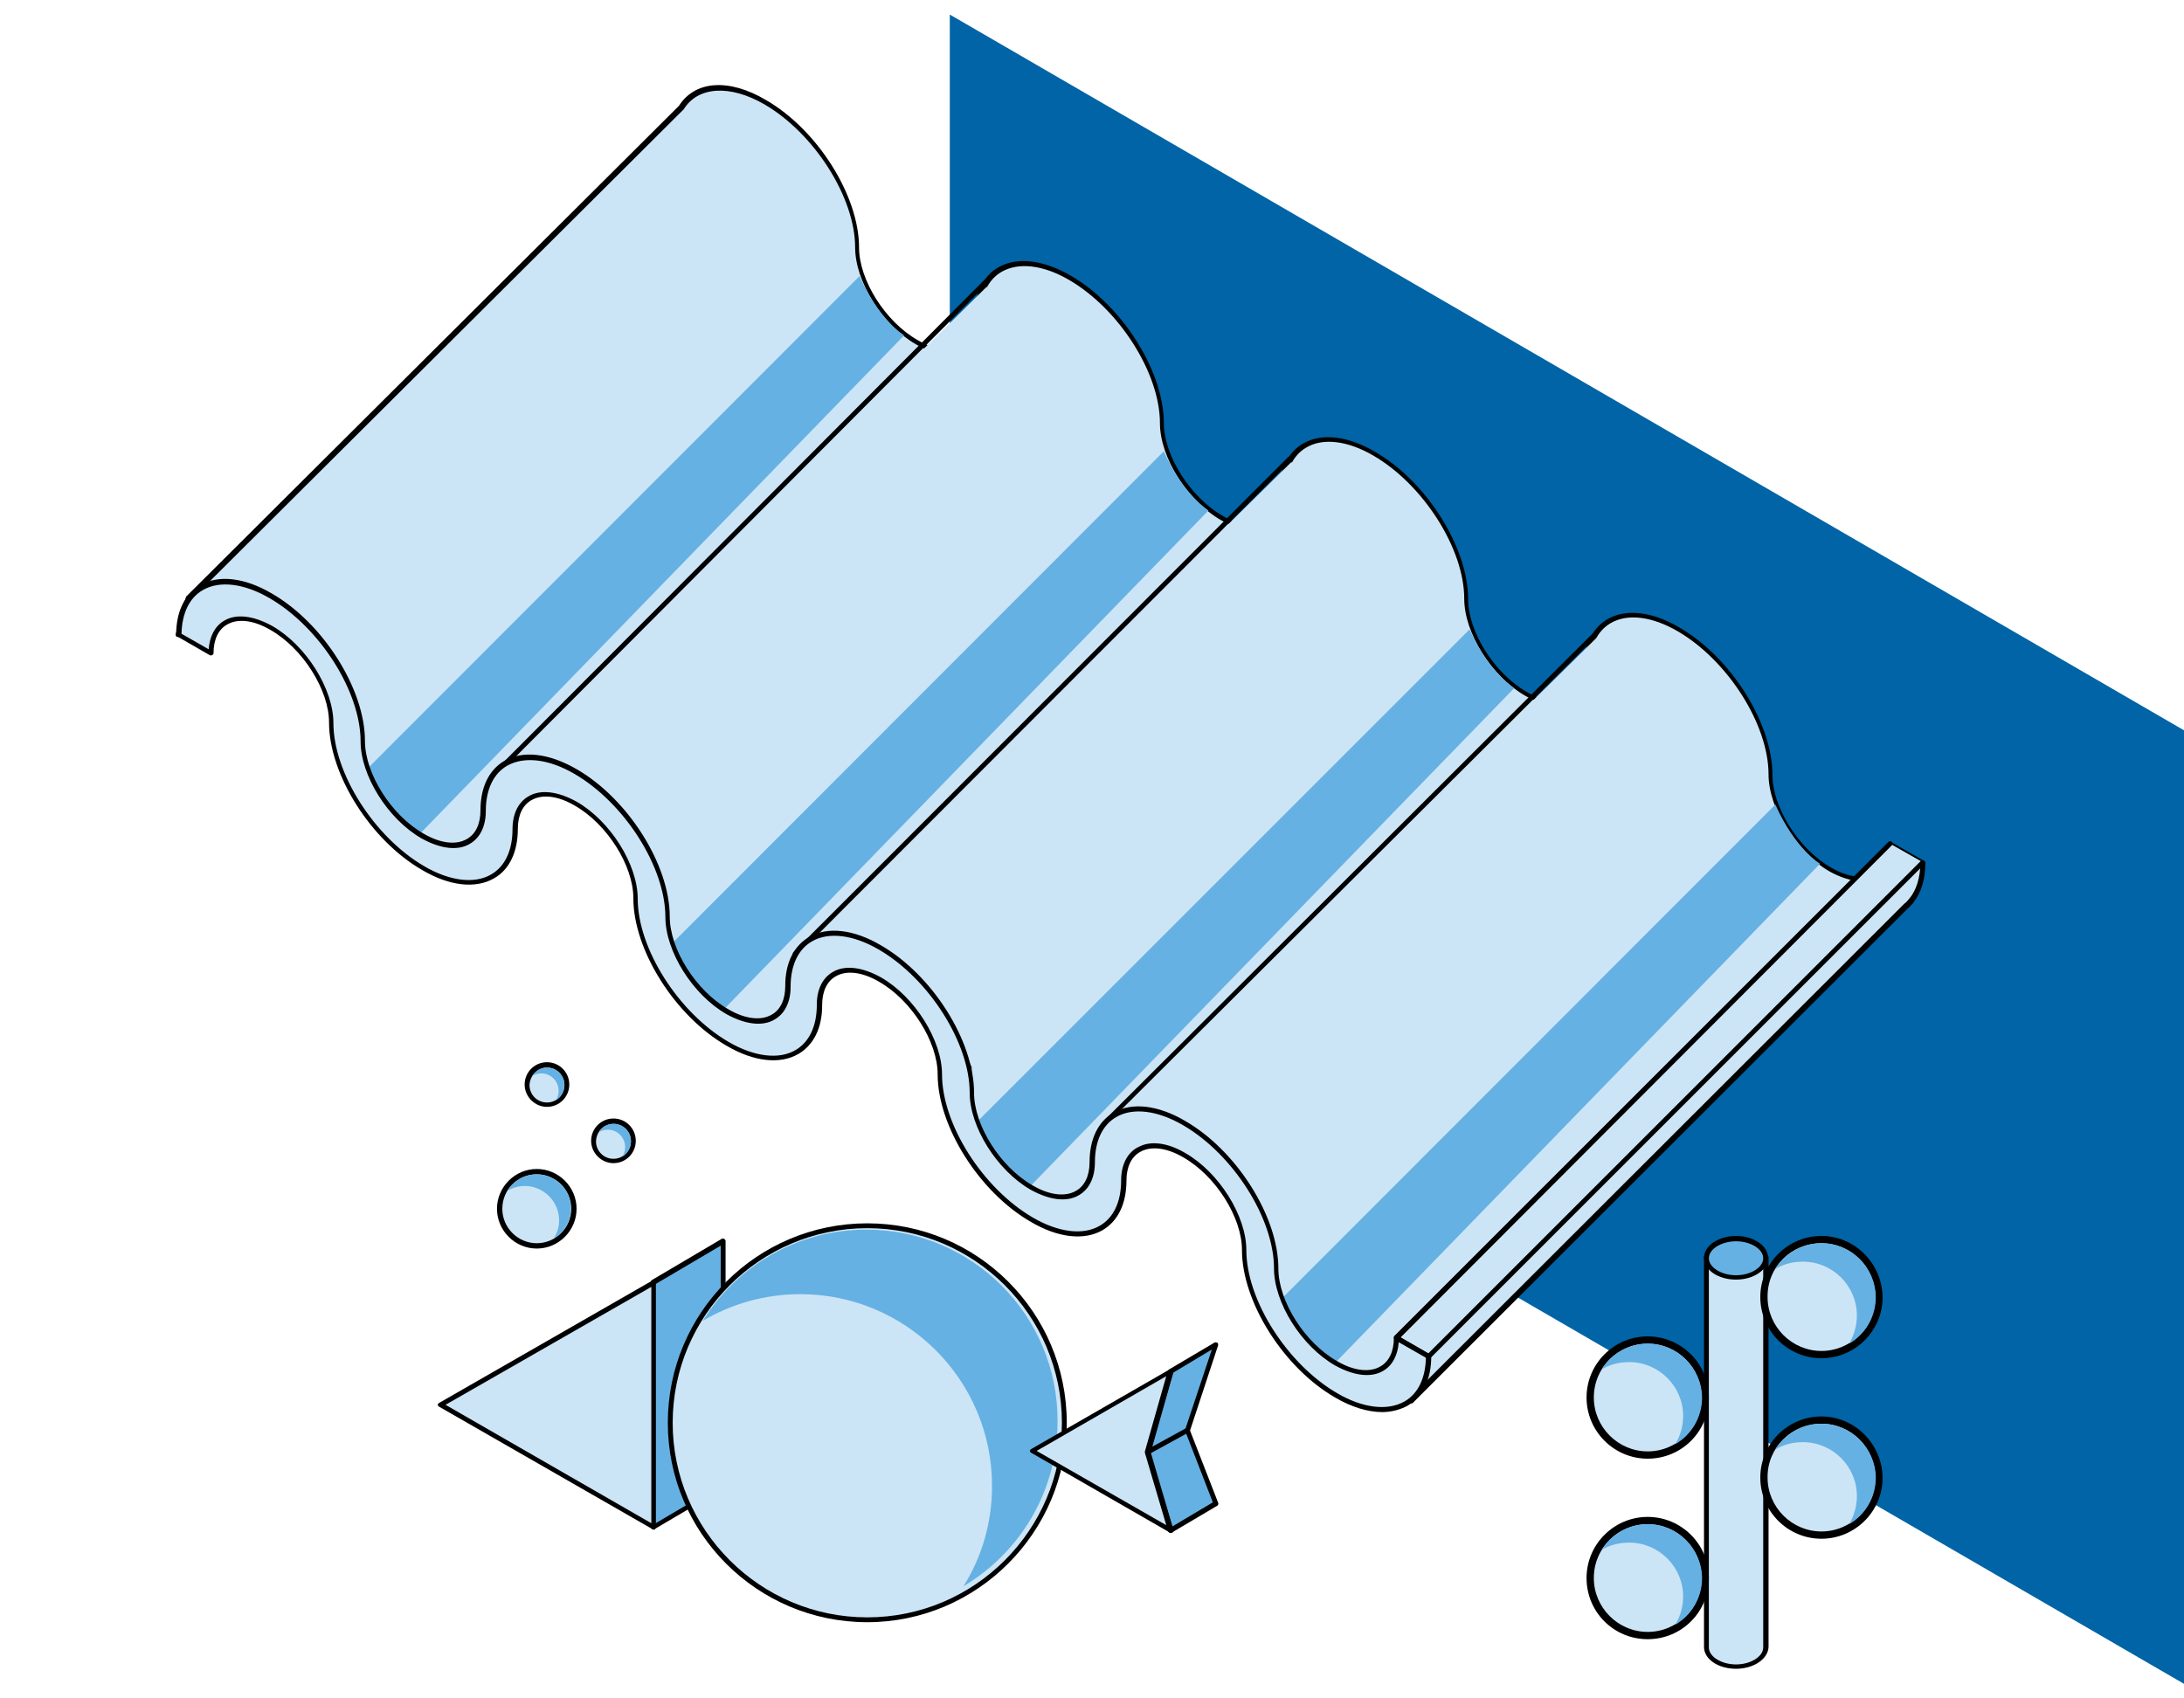<?xml version="1.0" encoding="utf-8"?>
<!-- Generator: Adobe Illustrator 24.1.0, SVG Export Plug-In . SVG Version: 6.00 Build 0)  -->
<svg version="1.1" id="Capa_1" xmlns="http://www.w3.org/2000/svg" xmlns:xlink="http://www.w3.org/1999/xlink" x="0px" y="0px"
	 viewBox="0 0 450 350" style="enable-background:new 0 0 450 350;" xml:space="preserve">
<style type="text/css">
	.st0{fill:#0064A6;}
	.st1{fill:#CCE5F6;}
	.st2{fill:#66B1E3;}
</style>
<g>
	<path class="st0" d="M450,347L195.7,199.5V3L450,150.5V347z"/>
	<g>
		<path class="st1" d="M351.6,259.2v80.3c0,2.2,2.7,4,6.1,4s6.1-1.8,6.1-4v-80.3H351.6L351.6,259.2z"/>
		<path d="M357.7,343.9c-3.7,0-6.6-2-6.6-4.5v-80.2c0,0,0-0.1,0-0.1c0-0.3,0.2-0.5,0.5-0.5h12.3c0.3,0,0.5,0.2,0.5,0.5v80.3
			C364.3,341.9,361.3,343.9,357.7,343.9z M352.1,259.7v79.8c0,1.9,2.6,3.5,5.6,3.5s5.6-1.6,5.6-3.5v-79.8H352.1z"/>
	</g>
	<g>
		<path class="st2" d="M357.7,263.2c3.4,0,6.1-1.8,6.1-4c0-2.2-2.7-4-6.1-4s-6.1,1.8-6.1,4C351.6,261.4,354.3,263.2,357.7,263.2z"/>
		<path d="M357.7,263.7c-3.7,0-6.6-2-6.6-4.5s3-4.5,6.6-4.5s6.6,2,6.6,4.5S361.3,263.7,357.7,263.7z M357.7,255.8
			c-3,0-5.6,1.6-5.6,3.5s2.6,3.5,5.6,3.5s5.6-1.6,5.6-3.5S360.7,255.8,357.7,255.8z"/>
	</g>
	<path class="st1" d="M375.3,279.1c6.5,0,11.8-5.3,11.8-11.8c0-6.5-5.3-11.8-11.8-11.8c-6.5,0-11.8,5.3-11.8,11.8
		C363.4,273.8,368.7,279.1,375.3,279.1z"/>
	<path d="M375.3,256.2c6.1,0,11.1,5,11.1,11.1c0,6.1-5,11.1-11.1,11.1c-6.1,0-11.1-5-11.1-11.1C364.1,261.1,369.1,256.2,375.3,256.2
		z M375.3,254.7c-6.9,0-12.6,5.6-12.6,12.6c0,6.9,5.6,12.6,12.6,12.6c6.9,0,12.6-5.6,12.6-12.6C387.8,260.4,382.2,254.7,375.3,254.7
		z"/>
	<path class="st2" d="M375.3,256.2c-4,0-7.5,2.1-9.5,5.3c1.7-1,3.6-1.5,5.7-1.5c6.1,0,11.1,5,11.1,11.1c0,2.1-0.6,4.1-1.6,5.8
		c3.3-1.9,5.5-5.5,5.5-9.6C386.4,261.1,381.4,256.2,375.3,256.2z"/>
	<path class="st1" d="M339.5,299.8c6.5,0,11.8-5.3,11.8-11.8c0-6.5-5.3-11.8-11.8-11.8c-6.5,0-11.8,5.3-11.8,11.8
		C327.7,294.5,333,299.8,339.5,299.8z"/>
	<path d="M339.5,276.9c6.1,0,11.1,5,11.1,11.1c0,6.1-5,11.1-11.1,11.1c-6.1,0-11.1-5-11.1-11.1C328.4,281.8,333.4,276.9,339.5,276.9
		z M339.5,275.4c-6.9,0-12.6,5.6-12.6,12.6c0,6.9,5.6,12.6,12.6,12.6s12.6-5.6,12.6-12.6C352.1,281,346.4,275.4,339.5,275.4z"/>
	<path class="st2" d="M339.5,276.9c-4,0-7.5,2.1-9.5,5.3c1.7-1,3.6-1.5,5.7-1.5c6.1,0,11.1,5,11.1,11.1c0,2.1-0.6,4.1-1.6,5.8
		c3.3-1.9,5.5-5.5,5.5-9.6C350.6,281.8,345.6,276.9,339.5,276.9z"/>
	<path class="st1" d="M375.3,316.3c6.5,0,11.8-5.3,11.8-11.8c0-6.5-5.3-11.8-11.8-11.8c-6.5,0-11.8,5.3-11.8,11.8
		C363.4,311,368.7,316.3,375.3,316.3z"/>
	<path d="M375.3,293.4c6.1,0,11.1,5,11.1,11.1c0,6.1-5,11.1-11.1,11.1c-6.1,0-11.1-5-11.1-11.1C364.1,298.4,369.1,293.4,375.3,293.4
		z M375.3,291.9c-6.9,0-12.6,5.6-12.6,12.6c0,6.9,5.6,12.6,12.6,12.6c6.9,0,12.6-5.6,12.6-12.6C387.8,297.6,382.2,291.9,375.3,291.9
		z"/>
	<path class="st2" d="M375.3,293.4c-4,0-7.5,2.1-9.5,5.3c1.7-1,3.6-1.5,5.7-1.5c6.1,0,11.1,5,11.1,11.1c0,2.1-0.6,4.1-1.6,5.8
		c3.3-1.9,5.5-5.5,5.5-9.6C386.4,298.4,381.4,293.4,375.3,293.4z"/>
	<path class="st1" d="M339.5,337c6.5,0,11.8-5.3,11.8-11.8s-5.3-11.8-11.8-11.8c-6.5,0-11.8,5.3-11.8,11.8S333,337,339.5,337z"/>
	<path d="M339.5,314.1c6.1,0,11.1,5,11.1,11.1c0,6.1-5,11.1-11.1,11.1c-6.1,0-11.1-5-11.1-11.1C328.4,319,333.4,314.1,339.5,314.1z
		 M339.5,312.6c-6.9,0-12.6,5.6-12.6,12.6s5.6,12.6,12.6,12.6s12.6-5.6,12.6-12.6S346.4,312.6,339.5,312.6z"/>
	<path class="st2" d="M339.5,314.1c-4,0-7.5,2.1-9.5,5.3c1.7-1,3.6-1.5,5.7-1.5c6.1,0,11.1,5,11.1,11.1c0,2.1-0.6,4.1-1.6,5.8
		c3.3-1.9,5.5-5.5,5.5-9.6C350.6,319,345.6,314.1,339.5,314.1z"/>
	<g>
		<path class="st1" d="M393.8,185.5c1.5-1.9,2.4-4.5,2.4-7.8l-6.6-3.8c0,6.8-5.6,9.2-12.4,5.2c-6.8-3.9-12.4-12.7-12.4-19.6
			c0-10.5-8.5-23.9-19-29.9c-10.5-6-19-2.4-19,8c0,6.8-5.6,9.2-12.4,5.2c-6.8-3.9-12.4-12.7-12.4-19.6c0-10.5-8.5-23.9-19-29.9
			c-10.5-6-19-2.4-19,8h0c0,6.8-5.6,9.2-12.4,5.2c-6.8-3.9-12.4-12.7-12.4-19.6c0-10.5-8.5-23.9-19-29.9c-10.5-6-19-2.4-19,8
			c0,6.8-5.6,9.2-12.4,5.2c-6.8-3.9-12.4-12.7-12.4-19.6c0-10.5-8.5-23.9-19-29.9c-7.7-4.4-14.3-3.7-17.3,1.1L38.8,123.2l-2.1,7.6
			l3-2l4.4-5l14.2,3.7l9.2,9.7l3.1,5.4l2,10.8L74,159l5.2,10.7l12.4,7.5l7.5-2.3l6.3-14.7l12,1.6l12.6,11.4l3.3,8.5l1.8,10l3.4,9.5
			l6.9,8l8.3,4.9l4.9-2.6l8.8-11.1l9.2-2.6l13,7.5l5.5,5.8l4.4,9.1l0.1,9.5l3.3,10l12.3,8.7l10.9-1.4l4.6-14l12.3,1.7l10.1,8.6
			l5.6,6.5l0.1,13.1l7.2,8.7l2.1,7.7l9.3,6.9l5.4-0.8l7.8,3.4l102.1-102.1C393.1,186.3,393.4,186,393.8,185.5L393.8,185.5
			L393.8,185.5z"/>
		<path d="M290.6,289.2c-0.1,0-0.1,0-0.2,0l-7.6-3.3l-5.2,0.8c-0.1,0-0.3,0-0.4-0.1l-9.3-6.9c-0.1-0.1-0.2-0.2-0.2-0.3l-2-7.6
			l-7.2-8.6c-0.1-0.1-0.1-0.2-0.1-0.3l-0.1-12.9l-5.5-6.4l-9.9-8.5l-11.7-1.6l-4.5,13.6c-0.1,0.2-0.2,0.3-0.4,0.3l-10.9,1.4
			c-0.1,0-0.3,0-0.4-0.1l-12.3-8.7c-0.1-0.1-0.2-0.1-0.2-0.2l-3.3-10c0,0,0-0.1,0-0.2l-0.1-9.4l-4.3-8.9l-5.4-5.7l-12.7-7.4
			l-8.8,2.5l-8.7,11c0,0.1-0.1,0.1-0.2,0.1l-4.9,2.6c-0.2,0.1-0.3,0.1-0.5,0l-8.3-4.9c0,0-0.1-0.1-0.1-0.1l-6.9-8
			c0,0-0.1-0.1-0.1-0.2l-3.4-9.5l-1.9-10.1l-3.3-8.3l-12.4-11.2l-11.5-1.5L99.5,175c-0.1,0.1-0.2,0.2-0.3,0.3l-7.5,2.3
			c-0.1,0-0.3,0-0.4,0l-12.4-7.5c-0.1,0-0.1-0.1-0.2-0.2l-5.2-10.7l-1.5-5.7l-1.9-10.7l-3-5.3l-9-9.6l-13.8-3.6l-4.2,4.8
			c0,0-0.1,0.1-0.1,0.1l-3,2c-0.2,0.1-0.4,0.1-0.6,0c-0.2-0.1-0.2-0.3-0.2-0.5l2.1-7.6c0-0.1,0.1-0.2,0.1-0.2L139.9,21.8
			c3.3-5.2,10.3-5.7,17.9-1.2c10.6,6.1,19.2,19.7,19.2,30.4c0,6.7,5.4,15.3,12.1,19.1c3.4,2,6.7,2.4,8.9,1.1c1.8-1,2.8-3.1,2.8-5.9
			c0-4.7,1.7-8.4,4.9-10.2c3.8-2.2,9.2-1.6,14.9,1.7c10.6,6.1,19.2,19.7,19.2,30.4c0,6.7,5.5,15.3,12.1,19.1c3.4,2,6.7,2.4,8.9,1.1
			c1.8-1,2.8-3.1,2.8-5.9c0,0,0-0.1,0-0.1c0-4.7,1.8-8.2,4.9-10c3.8-2.2,9.2-1.6,14.8,1.7c10.6,6.1,19.2,19.7,19.2,30.4
			c0,6.7,5.4,15.3,12.1,19.1c3.4,2,6.7,2.4,8.9,1.1c1.8-1,2.8-3.1,2.8-5.9c0-4.7,1.7-8.3,4.9-10.2c3.8-2.2,9.2-1.6,14.8,1.7
			c10.6,6.1,19.2,19.7,19.2,30.4c0,6.7,5.4,15.3,12.1,19.1c3.4,2,6.7,2.4,8.9,1.1c1.8-1,2.8-3.1,2.8-5.9c0-0.2,0.1-0.3,0.3-0.4
			c0.2-0.1,0.3-0.1,0.5,0l6.6,3.8c0.2,0.1,0.3,0.3,0.3,0.4c0,3.3-0.8,6.1-2.4,8.1c0,0.1-0.1,0.1-0.1,0.2c-0.4,0.4-0.7,0.8-1.1,1.1
			l-102.1,102C290.8,289.2,290.7,289.2,290.6,289.2z M282.8,284.8c0.1,0,0.1,0,0.2,0l7.4,3.3l101.9-101.8c0.4-0.3,0.7-0.6,1-1
			c0,0,0-0.1,0.1-0.1c1.5-1.8,2.2-4.3,2.3-7.2l-5.6-3.2c-0.2,2.7-1.3,4.8-3.2,5.9c-2.5,1.5-6.1,1-9.9-1.1c-7-4-12.6-13-12.6-20
			c0-10.3-8.4-23.5-18.7-29.5c-5.3-3.1-10.4-3.7-13.8-1.7c-2.8,1.6-4.4,4.9-4.4,9.3c0,3.2-1.2,5.6-3.3,6.8c-2.5,1.5-6.1,1-9.9-1.1
			c-7-4-12.6-13-12.6-20c0-10.3-8.4-23.5-18.7-29.5c-5.3-3.1-10.4-3.7-13.8-1.7c-2.8,1.6-4.4,4.9-4.4,9.3c0,0,0,0.1,0,0.1
			c0,3.1-1.2,5.5-3.3,6.7c-2.5,1.5-6.1,1-9.9-1.1c-7-4-12.6-13-12.6-20c0-10.3-8.4-23.5-18.7-29.5c-5.3-3.1-10.4-3.7-13.9-1.7
			c-2.8,1.6-4.4,4.9-4.4,9.3c0,3.2-1.2,5.6-3.3,6.8c-2.5,1.5-6.1,1-9.9-1.1c-7-4-12.6-13-12.6-20c0-10.3-8.4-23.5-18.7-29.5
			c-7.1-4.1-13.7-3.7-16.6,1c0,0,0,0.1-0.1,0.1l-101.4,101l-1.7,6.2l1.8-1.2l4.3-5c0.1-0.1,0.3-0.2,0.5-0.2l14.2,3.7
			c0.1,0,0.2,0.1,0.2,0.1l9.2,9.7c0,0,0.1,0.1,0.1,0.1l3.1,5.4c0,0,0,0.1,0.1,0.2l2,10.8l1.5,5.6l5.1,10.4l12.1,7.3l7-2.2l6.2-14.5
			c0.1-0.2,0.3-0.3,0.5-0.3l12,1.6c0.1,0,0.2,0.1,0.3,0.1l12.6,11.4c0.1,0.1,0.1,0.1,0.1,0.2l3.3,8.5l1.9,10.1l3.3,9.4l6.8,7.9
			l7.9,4.7l4.6-2.5l8.8-11c0.1-0.1,0.2-0.1,0.3-0.2l9.2-2.6c0.1,0,0.3,0,0.4,0l13,7.5c0,0,0.1,0.1,0.1,0.1l5.5,5.8
			c0,0,0.1,0.1,0.1,0.1l4.4,9.1c0,0.1,0,0.1,0,0.2l0.1,9.4l3.3,9.7l12,8.5l10.4-1.3l4.5-13.7c0.1-0.2,0.3-0.4,0.5-0.3l12.3,1.7
			c0.1,0,0.2,0.1,0.3,0.1l10.1,8.6l5.7,6.6c0.1,0.1,0.1,0.2,0.1,0.3l0.1,12.9l7.1,8.6c0,0.1,0.1,0.1,0.1,0.2l2,7.5l9,6.7
			L282.8,284.8C282.7,284.8,282.8,284.8,282.8,284.8z"/>
	</g>
	<path class="st1" d="M396.2,177.7L294.3,279.5l-6.6-3.8l101.8-101.8"/>
	<path d="M294.3,280c-0.1,0-0.2,0-0.3-0.1l-6.6-3.8c-0.1-0.1-0.2-0.2-0.2-0.4c0-0.2,0-0.3,0.1-0.4l101.8-101.8
		c0.2-0.2,0.5-0.2,0.7,0s0.2,0.5,0,0.7L288.6,275.6l5.7,3.3l101.5-101.5c0.2-0.2,0.5-0.2,0.7,0s0.2,0.5,0,0.7L294.7,279.9
		C294.6,280,294.5,280,294.3,280z"/>
	<path d="M227.5,232.1c-0.1,0-0.3,0-0.4-0.1c-0.2-0.2-0.2-0.5,0-0.7L328,130.7c0.2-0.2,0.5-0.2,0.7,0c0.2,0.2,0.2,0.5,0,0.7
		L227.8,231.9C227.7,232,227.6,232.1,227.5,232.1z"/>
	<path class="st2" d="M365.8,165.8L264.5,267.2l-2.1,3.1l3.4,5.7l7.7,6.5L375,178C375,178,369.9,175,365.8,165.8L365.8,165.8z"/>
	<path class="st2" d="M302.8,129.7L201.5,231l-2.1,3.1l3.4,5.7l7.7,6.5L312,141.8C312,141.8,306.9,138.9,302.8,129.7L302.8,129.7z"
		/>
	<path class="st2" d="M239.8,93L138.5,194.4l-2.1,3.1l3.4,5.7l7.7,6.5l101.5-104.5C249.1,105.2,243.9,102.2,239.8,93L239.8,93z"/>
	<path class="st2" d="M177.1,56.9L75.8,158.3l-2.1,3.1l3.4,5.7l7.7,6.5L186.3,69.1C186.3,69.1,181.2,66.2,177.1,56.9z"/>
	<path d="M163.9,197c-0.1,0-0.3,0-0.4-0.1c-0.2-0.2-0.2-0.5,0-0.7l101.9-102c0.2-0.2,0.5-0.2,0.7,0c0.2,0.2,0.2,0.5,0,0.7
		l-101.9,102C164.1,197,164,197,163.9,197z"/>
	<path d="M103.5,158.5c-0.1,0-0.3,0-0.4-0.1c-0.2-0.2-0.2-0.5,0-0.7l99.7-100c0.2-0.2,0.5-0.2,0.7,0c0.2,0.2,0.2,0.5,0,0.7
		l-99.7,100C103.7,158.4,103.6,158.5,103.5,158.5z"/>
	<path class="st1" d="M328.9,131.5l-14,13.8l3.1,3l9.2-2.1l3.5-11L328.9,131.5z"/>
	<path class="st1" d="M266.1,95.2l-14,13.8l3.1,3l9.2-2.1l3.5-11L266.1,95.2z"/>
	<path class="st1" d="M203.3,59.1l-14,13.8l3.1,3l9.2-2.1l3.5-11L203.3,59.1z"/>
	<g>
		<path class="st1" d="M287.8,275.7c0,6.8-5.6,9.2-12.4,5.2c-6.8-3.9-12.4-12.7-12.4-19.6c0-10.5-8.5-23.9-19-29.9
			c-10.5-6-19-2.4-19,8c0,6.8-5.6,9.2-12.4,5.2c-6.8-3.9-12.4-12.7-12.4-19.6c0-10.5-8.5-23.9-19-29.9c-10.5-6-19-2.4-19,8h0
			c0,6.8-5.6,9.2-12.4,5.2c-6.8-3.9-12.4-12.7-12.4-19.6c0-10.5-8.5-23.9-19-29.9c-10.5-6-19-2.4-19,8c0,6.8-5.6,9.2-12.4,5.2
			c-6.8-3.9-12.4-12.7-12.4-19.6c0-10.5-8.5-23.9-19-29.9c-10.5-6-19-2.4-19,8l6.6,3.8c0-6.8,5.6-9.2,12.4-5.2
			c6.8,3.9,12.4,12.7,12.4,19.6c0,10.5,8.5,23.9,19,29.9c10.5,6,19,2.4,19-8c0-6.8,5.6-9.2,12.4-5.2c6.8,3.9,12.4,12.7,12.4,19.6
			c0,10.5,8.5,23.9,19,29.9c10.5,6,19,2.4,19-8h0c0-6.8,5.6-9.2,12.4-5.2c6.8,3.9,12.4,12.7,12.4,19.6c0,10.5,8.5,23.9,19,29.9
			c10.5,6,19,2.4,19-8c0-6.8,5.6-9.2,12.4-5.2c6.8,3.9,12.4,12.7,12.4,19.6c0,10.5,8.5,23.9,19,29.9c10.5,6,19,2.4,19-8L287.8,275.7
			z"/>
		<path d="M284.8,291c-2.9,0-6.3-1-9.7-3c-10.6-6.1-19.2-19.7-19.2-30.4c0-6.7-5.4-15.3-12.1-19.1c-3.4-2-6.7-2.4-8.9-1.1
			c-1.8,1-2.8,3.1-2.8,5.9c0,4.7-1.7,8.3-4.9,10.2c-3.8,2.2-9.2,1.6-14.8-1.7c-10.6-6.1-19.2-19.7-19.2-30.4
			c0-6.7-5.4-15.3-12.1-19.1c-3.4-2-6.7-2.4-8.9-1.1c-1.8,1-2.8,3.1-2.8,5.9c0,0,0,0.1,0,0.1c0,4.7-1.8,8.2-4.9,10
			c-3.8,2.2-9.2,1.6-14.8-1.7c-10.6-6.1-19.2-19.7-19.2-30.4c0-6.7-5.4-15.3-12.1-19.1c-3.4-2-6.7-2.4-8.9-1.1
			c-1.8,1-2.8,3.1-2.8,5.9c0,4.7-1.7,8.4-4.9,10.2c-3.8,2.2-9.2,1.6-14.8-1.7c-10.6-6.1-19.2-19.7-19.2-30.4
			c0-6.7-5.4-15.3-12.1-19.1c-3.4-2-6.7-2.4-8.9-1.1c-1.8,1-2.8,3.1-2.8,5.9c0,0.2-0.1,0.3-0.3,0.4c-0.2,0.1-0.3,0.1-0.5,0l-6.6-3.8
			c-0.2-0.1-0.3-0.3-0.3-0.4c0-4.7,1.7-8.3,4.9-10.2c3.8-2.2,9.2-1.6,14.8,1.7c10.6,6.1,19.2,19.7,19.2,30.4
			c0,6.7,5.4,15.3,12.1,19.1c3.4,2,6.7,2.4,8.9,1.1c1.8-1,2.8-3.1,2.8-5.9c0-4.7,1.7-8.3,4.9-10.2c3.8-2.2,9.2-1.6,14.9,1.7
			c10.6,6.1,19.2,19.7,19.2,30.4c0,6.7,5.4,15.3,12.1,19.1c3.4,2,6.7,2.4,8.9,1.1c1.8-1,2.8-3.1,2.8-5.9c0,0,0-0.1,0-0.1
			c0-4.7,1.8-8.2,4.9-10c3.8-2.2,9.2-1.6,14.8,1.7c10.6,6.1,19.2,19.7,19.2,30.4c0,6.7,5.4,15.3,12.1,19.1c3.4,2,6.7,2.4,8.9,1.1
			c1.8-1,2.8-3.1,2.8-5.9c0-4.7,1.7-8.3,4.9-10.2c3.8-2.2,9.2-1.6,14.8,1.7c10.6,6.1,19.2,19.7,19.2,30.4c0,6.7,5.4,15.3,12.1,19.1
			c3.4,2,6.7,2.4,8.9,1.1c1.8-1,2.8-3.1,2.8-5.9c0-0.2,0.1-0.3,0.3-0.4c0.2-0.1,0.3-0.1,0.5,0l6.6,3.8c0.2,0.1,0.3,0.3,0.3,0.4
			c0,4.7-1.7,8.3-4.9,10.2C288.5,290.5,286.7,291,284.8,291z M237.8,235.6c2,0,4.2,0.7,6.4,2c7,4,12.6,13,12.6,20
			c0,10.3,8.4,23.5,18.7,29.5c5.3,3.1,10.4,3.7,13.9,1.7c2.8-1.6,4.3-4.8,4.4-9l-5.6-3.2c-0.2,2.7-1.3,4.8-3.2,5.9
			c-2.5,1.5-6.1,1-9.9-1.1c-7-4-12.6-13-12.6-20c0-10.3-8.4-23.5-18.7-29.5c-5.3-3.1-10.4-3.7-13.8-1.7c-2.8,1.6-4.4,4.9-4.4,9.3
			c0,3.2-1.2,5.6-3.3,6.8c-2.5,1.5-6.1,1-9.9-1.1c-7-4-12.6-13-12.6-20c0-10.3-8.4-23.5-18.7-29.5c-5.3-3.1-10.4-3.7-13.8-1.7
			c-2.8,1.6-4.4,4.9-4.4,9.3c0,0,0,0.1,0,0.1c0,3.1-1.2,5.5-3.3,6.7c-2.5,1.5-6.1,1-9.9-1.1c-7-4-12.6-13-12.6-20
			c0-10.3-8.4-23.5-18.7-29.5c-5.3-3.1-10.4-3.7-13.9-1.7c-2.8,1.6-4.4,4.9-4.4,9.3c0,3.2-1.2,5.6-3.3,6.8c-2.5,1.5-6.1,1-9.9-1.1
			c-7-4-12.6-13-12.6-20c0-10.3-8.4-23.5-18.7-29.5c-5.3-3.1-10.4-3.7-13.8-1.7c-2.8,1.6-4.3,4.8-4.4,9l5.6,3.2
			c0.2-2.7,1.3-4.8,3.2-5.9c2.5-1.5,6.1-1,9.9,1.1c7,4,12.6,13,12.6,20c0,10.3,8.4,23.5,18.7,29.5c5.3,3.1,10.4,3.7,13.8,1.7
			c2.8-1.6,4.4-4.9,4.4-9.3c0-3.2,1.2-5.6,3.3-6.8c2.5-1.5,6.1-1,9.9,1.1c7,4,12.6,13,12.6,20c0,10.3,8.4,23.5,18.7,29.5
			c5.3,3.1,10.4,3.7,13.8,1.7c2.8-1.6,4.4-4.9,4.4-9.3c0,0,0-0.1,0-0.1c0-3.1,1.2-5.5,3.3-6.7c2.5-1.5,6.1-1,9.9,1.1
			c7,4,12.6,13,12.6,20c0,10.3,8.4,23.5,18.7,29.5c5.3,3.1,10.4,3.7,13.8,1.7c2.8-1.6,4.4-4.9,4.4-9.3c0-3.2,1.2-5.6,3.3-6.8
			C235.4,235.9,236.5,235.6,237.8,235.6z"/>
	</g>
	<g>
		<path class="st2" d="M149,306.2l-14.4,8.5v-50.5l14.4-8.5V306.2z"/>
		<path d="M134.6,315.2c-0.1,0-0.2,0-0.2-0.1c-0.2-0.1-0.3-0.3-0.3-0.4v-50.5c0-0.2,0.1-0.3,0.2-0.4l14.4-8.5c0.2-0.1,0.3-0.1,0.5,0
			c0.2,0.1,0.3,0.3,0.3,0.4v50.5c0,0.2-0.1,0.3-0.2,0.4l-14.4,8.5C134.8,315.2,134.7,315.2,134.6,315.2z M135.1,264.6v49.3l13.4-7.9
			v-49.3L135.1,264.6z M149,306.2L149,306.2L149,306.2z"/>
	</g>
	<g>
		<path class="st1" d="M134.6,314.7l-43.9-25.2l43.9-25.2V314.7z"/>
		<path d="M134.6,315.2c-0.1,0-0.2,0-0.2-0.1l-43.9-25.2c-0.2-0.1-0.3-0.3-0.3-0.4s0.1-0.3,0.3-0.4l43.9-25.2c0.2-0.1,0.3-0.1,0.5,0
			c0.2,0.1,0.2,0.3,0.2,0.4v50.5c0,0.2-0.1,0.3-0.2,0.4C134.8,315.2,134.7,315.2,134.6,315.2z M91.8,289.5l42.4,24.4v-48.7
			L91.8,289.5z"/>
	</g>
	<g>
		<path class="st1" d="M178.7,333.8c22.4,0,40.6-18.2,40.6-40.6c0-22.4-18.2-40.6-40.6-40.6c-22.4,0-40.6,18.2-40.6,40.6
			C138.1,315.6,156.3,333.8,178.7,333.8z"/>
		<path d="M178.7,334.3c-22.7,0-41.1-18.4-41.1-41.1c0-22.7,18.4-41.1,41.1-41.1s41.1,18.4,41.1,41.1
			C219.8,315.8,201.3,334.3,178.7,334.3z M178.7,253.1c-22.1,0-40.1,18-40.1,40.1s18,40.1,40.1,40.1s40.1-18,40.1-40.1
			S200.8,253.1,178.7,253.1z"/>
	</g>
	<path class="st2" d="M178.5,253.4c-14.2,0-26.7,7.5-33.7,18.8c5.9-3.5,12.8-5.5,20.1-5.5c21.8,0,39.5,17.7,39.5,39.5
		c0,7.6-2.1,14.7-5.9,20.7c11.6-6.9,19.4-19.5,19.4-34C218,271.1,200.3,253.4,178.5,253.4z"/>
	<g>
		<path class="st2" d="M250.5,309.9l-9.3,5.5l-4.8-16.1l4.8-16.7l9.3-5.5l-5.9,17.7L250.5,309.9z"/>
		<path d="M241.2,315.9c-0.1,0-0.1,0-0.2,0c-0.1-0.1-0.3-0.2-0.3-0.3l-4.8-16.1c0-0.1,0-0.2,0-0.3l4.8-16.7c0-0.1,0.1-0.2,0.2-0.3
			l9.3-5.5c0.2-0.1,0.4-0.1,0.6,0c0.2,0.1,0.2,0.3,0.2,0.5l-5.8,17.6l5.8,14.9c0.1,0.2,0,0.5-0.2,0.6l-9.3,5.5
			C241.3,315.9,241.3,315.9,241.2,315.9z M236.9,299.3l4.6,15.3l8.4-5l-5.7-14.7c0-0.1,0-0.2,0-0.3l5.5-16.5l-8,4.8L236.9,299.3z"/>
	</g>
	<g>
		<path class="st1" d="M241.2,315.4L212.6,299l28.5-16.4l-4.8,16.7L241.2,315.4z"/>
		<path d="M241.2,315.9c-0.1,0-0.2,0-0.2-0.1l-28.5-16.4c-0.2-0.1-0.3-0.3-0.3-0.4s0.1-0.3,0.3-0.4l28.5-16.4c0.2-0.1,0.4-0.1,0.6,0
			c0.2,0.1,0.2,0.3,0.2,0.5l-4.7,16.6l4.7,16c0.1,0.2,0,0.4-0.2,0.5C241.4,315.9,241.3,315.9,241.2,315.9z M213.6,299l26.7,15.3
			l-4.4-14.9c0-0.1,0-0.2,0-0.3l4.4-15.5L213.6,299z"/>
	</g>
	<path d="M236.4,299.8c-0.2,0-0.3-0.1-0.4-0.3c-0.1-0.2,0-0.5,0.2-0.7l8.2-4.5c0.2-0.1,0.5,0,0.7,0.2c0.1,0.2,0,0.5-0.2,0.7
		l-8.2,4.5C236.6,299.8,236.5,299.8,236.4,299.8z"/>
	<path class="st1" d="M110.6,256.8c4.2,0,7.7-3.4,7.7-7.7s-3.4-7.7-7.7-7.7s-7.7,3.4-7.7,7.7S106.4,256.8,110.6,256.8z"/>
	<path d="M110.6,242c3.9,0,7.1,3.2,7.1,7.1s-3.2,7.1-7.1,7.1s-7.1-3.2-7.1-7.1S106.6,242,110.6,242z M110.6,240.9
		c-4.5,0-8.2,3.7-8.2,8.2c0,4.5,3.7,8.2,8.2,8.2c4.5,0,8.2-3.7,8.2-8.2C118.8,244.6,115.1,240.9,110.6,240.9z"/>
	<path class="st2" d="M110.6,242c-2.6,0-4.8,1.4-6.1,3.4c1.1-0.6,2.3-1,3.6-1c3.9,0,7.1,3.2,7.1,7.1c0,1.4-0.4,2.6-1.1,3.7
		c2.1-1.2,3.5-3.5,3.5-6.1C117.7,245.2,114.5,242,110.6,242z"/>
	<path class="st1" d="M126.4,239.2c-2.3,0-4.1-1.8-4.1-4.1s1.8-4.1,4.1-4.1c2.3,0,4.1,1.8,4.1,4.1S128.7,239.2,126.4,239.2z"/>
	<path d="M126.4,231.6c2,0,3.6,1.6,3.6,3.6c0,2-1.6,3.6-3.6,3.6c-2,0-3.6-1.6-3.6-3.6C122.9,233.1,124.5,231.6,126.4,231.6z
		 M126.4,230.5c-2.6,0-4.6,2.1-4.6,4.6s2.1,4.6,4.6,4.6c2.6,0,4.6-2.1,4.6-4.6S129,230.5,126.4,230.5z"/>
	<path class="st2" d="M126.4,231.6c-1.3,0-2.4,0.7-3,1.7c0.5-0.3,1.2-0.5,1.8-0.5c2,0,3.6,1.6,3.6,3.6c0,0.7-0.2,1.3-0.5,1.9
		c1-0.6,1.7-1.8,1.7-3.1C130,233.1,128.4,231.6,126.4,231.6z"/>
	<path class="st1" d="M112.7,227.7c-2.3,0-4.1-1.8-4.1-4.1c0-2.3,1.8-4.1,4.1-4.1c2.3,0,4.1,1.8,4.1,4.1
		C116.8,225.8,115,227.7,112.7,227.7z"/>
	<path d="M112.7,220c2,0,3.6,1.6,3.6,3.6c0,2-1.6,3.6-3.6,3.6c-2,0-3.6-1.6-3.6-3.6C109.2,221.6,110.8,220,112.7,220z M112.7,218.9
		c-2.6,0-4.6,2.1-4.6,4.6s2.1,4.6,4.6,4.6c2.6,0,4.6-2.1,4.6-4.6S115.3,218.9,112.7,218.9z"/>
	<path class="st2" d="M112.7,220c-1.3,0-2.4,0.7-3,1.7c0.5-0.3,1.2-0.5,1.8-0.5c2,0,3.6,1.6,3.6,3.6c0,0.7-0.2,1.3-0.5,1.9
		c1-0.6,1.7-1.8,1.7-3.1C116.3,221.6,114.7,220,112.7,220z"/>
</g>
</svg>
